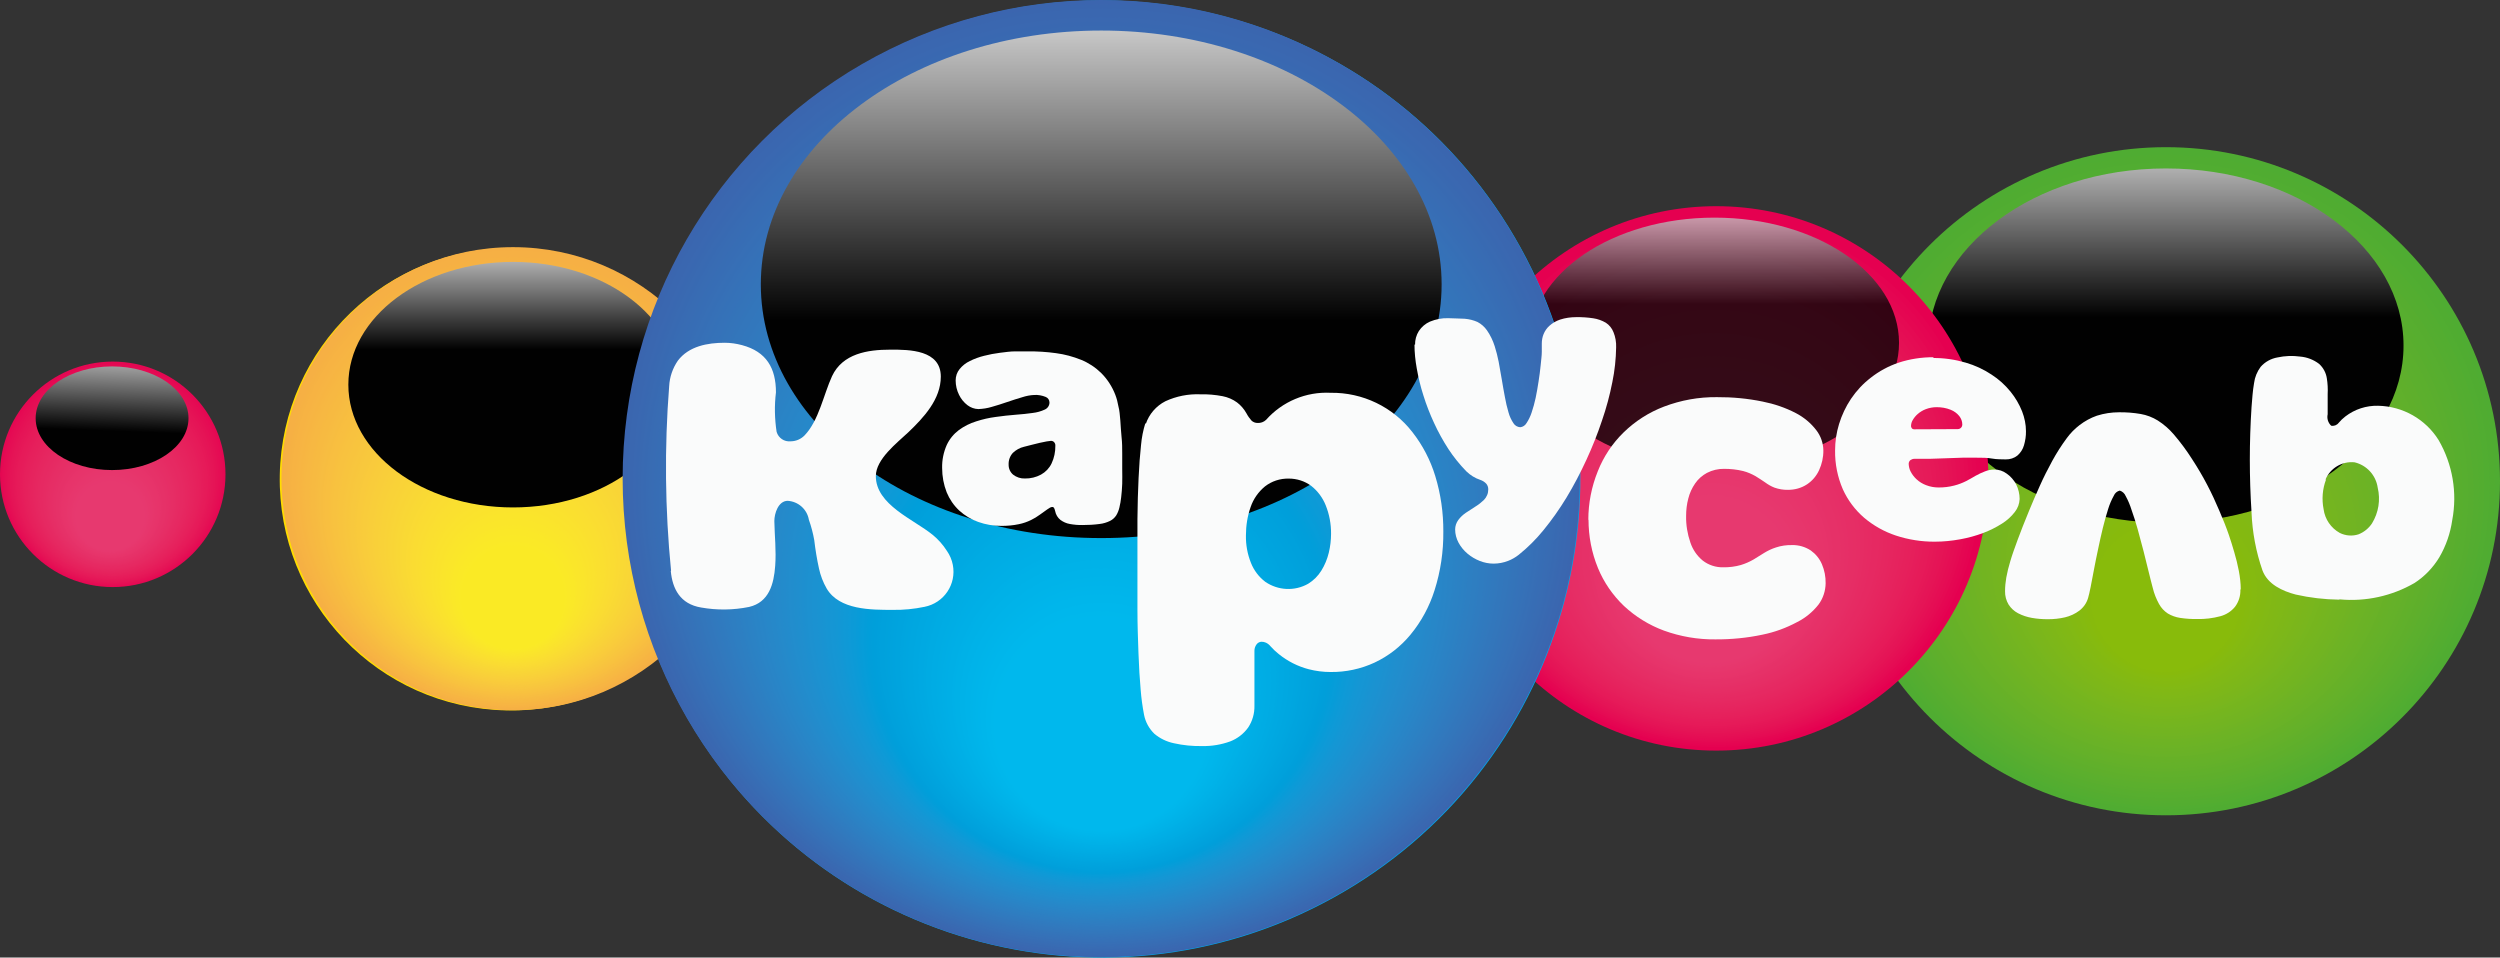 <?xml version="1.0" encoding="UTF-8"?>
<svg id="_Слой_1" data-name="Слой 1" xmlns="http://www.w3.org/2000/svg" xmlns:xlink="http://www.w3.org/1999/xlink" viewBox="0 0 264.32 101.24">
  <rect x="0" y="0" width="264.32" height="101.24" fill="#333333" stroke="none"/>
  <defs>
    <style>
      .cls-1 {
        fill: #63b02a;
      }

      .cls-1, .cls-2, .cls-3, .cls-4, .cls-5, .cls-6, .cls-7, .cls-8, .cls-9, .cls-10, .cls-11, .cls-12, .cls-13, .cls-14, .cls-15, .cls-16, .cls-17, .cls-18, .cls-19, .cls-20, .cls-21, .cls-22, .cls-23, .cls-24, .cls-25, .cls-26, .cls-27, .cls-28, .cls-29, .cls-30, .cls-31, .cls-32, .cls-33, .cls-34, .cls-35, .cls-36, .cls-37, .cls-38, .cls-39, .cls-40, .cls-41, .cls-42, .cls-43, .cls-44, .cls-45, .cls-46, .cls-47, .cls-48, .cls-49, .cls-50, .cls-51, .cls-52, .cls-53, .cls-54, .cls-55, .cls-56, .cls-57, .cls-58, .cls-59, .cls-60, .cls-61, .cls-62, .cls-63, .cls-64, .cls-65, .cls-66, .cls-67, .cls-68, .cls-69, .cls-70, .cls-71, .cls-72, .cls-73, .cls-74, .cls-75, .cls-76, .cls-77, .cls-78, .cls-79, .cls-80, .cls-81, .cls-82, .cls-83, .cls-84, .cls-85, .cls-86, .cls-87, .cls-88, .cls-89, .cls-90, .cls-91, .cls-92, .cls-93, .cls-94, .cls-95, .cls-96, .cls-97, .cls-98, .cls-99, .cls-100, .cls-101, .cls-102, .cls-103, .cls-104, .cls-105, .cls-106, .cls-107, .cls-108, .cls-109, .cls-110, .cls-111, .cls-112, .cls-113, .cls-114, .cls-115, .cls-116, .cls-117, .cls-118, .cls-119, .cls-120, .cls-121, .cls-122, .cls-123, .cls-124, .cls-125, .cls-126, .cls-127, .cls-128, .cls-129, .cls-130, .cls-131, .cls-132, .cls-133, .cls-134, .cls-135, .cls-136, .cls-137, .cls-138, .cls-139, .cls-140, .cls-141, .cls-142, .cls-143, .cls-144, .cls-145, .cls-146, .cls-147, .cls-148, .cls-149, .cls-150, .cls-151, .cls-152, .cls-153, .cls-154, .cls-155, .cls-156, .cls-157, .cls-158, .cls-159, .cls-160, .cls-161, .cls-162, .cls-163, .cls-164, .cls-165, .cls-166, .cls-167, .cls-168, .cls-169, .cls-170, .cls-171, .cls-172, .cls-173, .cls-174, .cls-175, .cls-176, .cls-177, .cls-178, .cls-179, .cls-180, .cls-181, .cls-182, .cls-183, .cls-184, .cls-185, .cls-186, .cls-187, .cls-188, .cls-189, .cls-190, .cls-191, .cls-192, .cls-193, .cls-194, .cls-195, .cls-196, .cls-197, .cls-198, .cls-199, .cls-200, .cls-201, .cls-202, .cls-203, .cls-204, .cls-205, .cls-206, .cls-207, .cls-208, .cls-209, .cls-210, .cls-211, .cls-212, .cls-213, .cls-214, .cls-215, .cls-216, .cls-217, .cls-218, .cls-219, .cls-220, .cls-221, .cls-222, .cls-223, .cls-224, .cls-225, .cls-226, .cls-227, .cls-228, .cls-229, .cls-230, .cls-231, .cls-232, .cls-233, .cls-234, .cls-235, .cls-236, .cls-237, .cls-238, .cls-239, .cls-240, .cls-241, .cls-242, .cls-243, .cls-244, .cls-245, .cls-246, .cls-247, .cls-248, .cls-249, .cls-250, .cls-251, .cls-252, .cls-253, .cls-254, .cls-255, .cls-256, .cls-257, .cls-258, .cls-259, .cls-260, .cls-261, .cls-262, .cls-263, .cls-264, .cls-265, .cls-266, .cls-267, .cls-268, .cls-269, .cls-270, .cls-271, .cls-272, .cls-273, .cls-274, .cls-275, .cls-276, .cls-277, .cls-278, .cls-279, .cls-280, .cls-281, .cls-282, .cls-283, .cls-284, .cls-285, .cls-286, .cls-287, .cls-288, .cls-289, .cls-290, .cls-291, .cls-292, .cls-293, .cls-294, .cls-295, .cls-296, .cls-297, .cls-298, .cls-299, .cls-300 {
        stroke-width: 0px;
      }

      .cls-2 {
        fill: #2885c7;
      }

      .cls-3 {
        fill: #3277bc;
      }

      .cls-4 {
        fill: #2a83c5;
      }

      .cls-5 {
        fill: #53ad30;
      }

      .cls-6 {
        fill: #82b914;
      }

      .cls-7 {
        fill: #1a93d1;
      }

      .cls-8 {
        fill: #f9d238;
      }

      .cls-9 {
        fill: #f7bd40;
      }

      .cls-10 {
        fill: url(#_Безымянный_градиент_2);
        opacity: .78;
      }

      .cls-10, .cls-61, .cls-301, .cls-130, .cls-134, .cls-194 {
        isolation: isolate;
      }

      .cls-10, .cls-61, .cls-130, .cls-134, .cls-194 {
        mix-blend-mode: screen;
      }

      .cls-11 {
        fill: #7fb817;
      }

      .cls-12 {
        fill: #58ae2e;
      }

      .cls-13 {
        fill: #00a1dc;
      }

      .cls-14 {
        fill: #e7386e;
      }

      .cls-15 {
        fill: #e62c64;
      }

      .cls-16 {
        fill: #f8c23f;
      }

      .cls-17 {
        fill: #e61b59;
      }

      .cls-18 {
        fill: #fae22d;
      }

      .cls-19 {
        fill: #f6b243;
      }

      .cls-20 {
        fill: #80b816;
      }

      .cls-21 {
        fill: #7eb718;
      }

      .cls-22 {
        fill: #099bd8;
      }

      .cls-23 {
        fill: #3572b8;
      }

      .cls-24 {
        fill: #e62f67;
      }

      .cls-25 {
        fill: #049dd9;
      }

      .cls-26 {
        fill: #00b5ea;
      }

      .cls-27 {
        fill: #1695d3;
      }

      .cls-28 {
        fill: #f9d736;
      }

      .cls-29 {
        fill: #f7b742;
      }

      .cls-30 {
        fill: #e50752;
      }

      .cls-31 {
        fill: #238bcc;
      }

      .cls-32 {
        fill: #e61c5a;
      }

      .cls-33 {
        fill: #009fda;
      }

      .cls-34 {
        fill: #7bb61b;
      }

      .cls-35 {
        fill: #6cb325;
      }

      .cls-36 {
        fill: #2b82c4;
      }

      .cls-37 {
        fill: #f7b542;
      }

      .cls-38 {
        fill: #e7386f;
      }

      .cls-39 {
        fill: #3a68b1;
      }

      .cls-40 {
        fill: #00a6e0;
      }

      .cls-41 {
        fill: #fae22e;
      }

      .cls-42 {
        fill: #386ab2;
      }

      .cls-43 {
        fill: #2984c6;
      }

      .cls-44 {
        fill: #e7346a;
      }

      .cls-45 {
        fill: #fada33;
      }

      .cls-46 {
        fill: #f9d337;
      }

      .cls-47 {
        fill: #00b2e8;
      }

      .cls-48 {
        fill: #fada34;
      }

      .cls-49 {
        fill: #1993d2;
      }

      .cls-50 {
        fill: #00b4e9;
      }

      .cls-51 {
        fill: #e7356b;
      }

      .cls-52 {
        fill: #f9cf3a;
      }

      .cls-53 {
        fill: #e6235e;
      }

      .cls-54 {
        fill: #e6225d;
      }

      .cls-55 {
        fill: #366fb6;
      }

      .cls-56 {
        fill: #e62a63;
      }

      .cls-57 {
        fill: #f7b642;
      }

      .cls-58 {
        fill: #e63269;
      }

      .cls-59 {
        fill: #66b128;
      }

      .cls-60 {
        fill: #fae52b;
      }

      .cls-61 {
        fill: url(#_Безымянный_градиент_5);
      }

      .cls-62 {
        fill: #376db4;
      }

      .cls-63 {
        fill: #1b92d1;
      }

      .cls-64 {
        fill: #307abf;
      }

      .cls-65 {
        fill: #6bb226;
      }

      .cls-66 {
        fill: #e7366c;
      }

      .cls-67 {
        fill: #f8c63e;
      }

      .cls-68 {
        fill: #6db324;
      }

      .cls-69 {
        fill: #00a2dd;
      }

      .cls-70 {
        fill: #fae927;
      }

      .cls-71 {
        fill: #e62861;
      }

      .cls-72 {
        fill: #208ecd;
      }

      .cls-73 {
        fill: #248acb;
      }

      .cls-74 {
        fill: #7cb71a;
      }

      .cls-75 {
        fill: #57ae2f;
      }

      .cls-76 {
        fill: #5eaf2c;
      }

      .cls-77 {
        fill: #00b4ea;
      }

      .cls-78 {
        fill: #f8c93c;
      }

      .cls-79 {
        fill: #00a6df;
      }

      .cls-80 {
        fill: #f6af44;
      }

      .cls-81 {
        fill: #00a7e0;
      }

      .cls-82 {
        fill: #00b5eb;
      }

      .cls-83 {
        fill: #f9ce3a;
      }

      .cls-84 {
        fill: #73b421;
      }

      .cls-85 {
        fill: #71b422;
      }

      .cls-86 {
        fill: #faea26;
      }

      .cls-87 {
        fill: #376eb5;
      }

      .cls-88 {
        fill: #e62e65;
      }

      .cls-89 {
        fill: #f7b543;
      }

      .cls-90 {
        fill: #00a5df;
      }

      .cls-91 {
        fill: #f7bc41;
      }

      .cls-92 {
        fill: #e51757;
      }

      .cls-93 {
        fill: #1397d5;
      }

      .cls-94 {
        fill: #019eda;
      }

      .cls-95 {
        fill: #2688c9;
      }

      .cls-96 {
        fill: #e61858;
      }

      .cls-97 {
        fill: #00a8e1;
      }

      .cls-98 {
        fill: #65b129;
      }

      .cls-99 {
        fill: #228ccc;
      }

      .cls-100 {
        fill: #64b129;
      }

      .cls-101 {
        fill: #86ba0e;
      }

      .cls-102 {
        fill: #60b02b;
      }

      .cls-103 {
        fill: #f8c73d;
      }

      .cls-104 {
        fill: #3670b7;
      }

      .cls-105 {
        fill: #84b911;
      }

      .cls-106 {
        fill: #e62d65;
      }

      .cls-107 {
        fill: #e7336a;
      }

      .cls-108 {
        fill: #386cb3;
      }

      .cls-109 {
        fill: #fadf30;
      }

      .cls-110 {
        fill: #56ad2f;
      }

      .cls-111 {
        fill: #e62b63;
      }

      .cls-112 {
        fill: #00b7ec;
      }

      .cls-113 {
        fill: #f7b443;
      }

      .cls-114 {
        fill: #fae42c;
      }

      .cls-115 {
        fill: #f9d636;
      }

      .cls-116 {
        fill: #029ed9;
      }

      .cls-117 {
        fill: #faea25;
      }

      .cls-118 {
        fill: #70b323;
      }

      .cls-119 {
        fill: #1198d5;
      }

      .cls-120 {
        fill: #f8c33f;
      }

      .cls-121 {
        fill: #87ba0c;
      }

      .cls-122 {
        fill: #fadb33;
      }

      .cls-123 {
        fill: #79b61d;
      }

      .cls-124 {
        fill: #009fdb;
      }

      .cls-125 {
        fill: #fafbfb;
      }

      .cls-126 {
        fill: #fae828;
      }

      .cls-127 {
        fill: #e6245e;
      }

      .cls-128 {
        fill: #f9d835;
      }

      .cls-129 {
        fill: #7ab61c;
      }

      .cls-130 {
        fill: url(#_Безымянный_градиент_4);
      }

      .cls-131 {
        fill: #0f99d6;
      }

      .cls-132 {
        fill: #1497d4;
      }

      .cls-133 {
        fill: #e50c54;
      }

      .cls-134 {
        fill: url(#_Безымянный_градиент_3);
      }

      .cls-135 {
        fill: #e62962;
      }

      .cls-136 {
        fill: #f7bd41;
      }

      .cls-137 {
        fill: #e62660;
      }

      .cls-138 {
        fill: #1f8fce;
      }

      .cls-139 {
        fill: #3a66af;
      }

      .cls-140 {
        fill: #5baf2d;
      }

      .cls-141 {
        fill: #5caf2d;
      }

      .cls-142 {
        fill: #f8c13f;
      }

      .cls-143 {
        fill: #f9cb3b;
      }

      .cls-144 {
        fill: #5faf2b;
      }

      .cls-145 {
        fill: #f9d536;
      }

      .cls-146 {
        fill: #e7376d;
      }

      .cls-147 {
        fill: #e6255f;
      }

      .cls-148 {
        fill: #0c9ad7;
      }

      .cls-149 {
        fill: #74b520;
      }

      .cls-150 {
        fill: #e62760;
      }

      .cls-151 {
        fill: #00a0db;
      }

      .cls-152 {
        fill: #00b1e7;
      }

      .cls-153 {
        fill: #e51557;
      }

      .cls-154 {
        fill: #f8c63d;
      }

      .cls-155 {
        fill: #76b51e;
      }

      .cls-156 {
        fill: #376fb6;
      }

      .cls-157 {
        fill: #00afe6;
      }

      .cls-158 {
        fill: #258aca;
      }

      .cls-159 {
        fill: #3179be;
      }

      .cls-160 {
        fill: #228dcd;
      }

      .cls-161 {
        fill: #fadc32;
      }

      .cls-162 {
        fill: #2a84c6;
      }

      .cls-163 {
        fill: #f9cd3b;
      }

      .cls-164 {
        fill: #e63067;
      }

      .cls-165 {
        fill: #f9d437;
      }

      .cls-166 {
        fill: #3b65af;
      }

      .cls-167 {
        fill: #f8c53e;
      }

      .cls-168 {
        fill: #3376bb;
      }

      .cls-169 {
        fill: #238bcb;
      }

      .cls-170 {
        fill: #fae02f;
      }

      .cls-171 {
        fill: #00a9e2;
      }

      .cls-172 {
        fill: #3671b7;
      }

      .cls-173 {
        fill: #f9d934;
      }

      .cls-174 {
        fill: #4fac32;
      }

      .cls-175 {
        fill: #00a4de;
      }

      .cls-176 {
        fill: #f9ca3c;
      }

      .cls-177 {
        fill: #2d7fc2;
      }

      .cls-178 {
        fill: #e50552;
      }

      .cls-179 {
        fill: #00b6eb;
      }

      .cls-180 {
        fill: #1d90cf;
      }

      .cls-181 {
        fill: #e7346b;
      }

      .cls-182 {
        fill: #2f7cc0;
      }

      .cls-183 {
        fill: #fae729;
      }

      .cls-184 {
        fill: #e50050;
      }

      .cls-185 {
        fill: #3571b8;
      }

      .cls-186 {
        fill: #67b127;
      }

      .cls-187 {
        fill: #e61f5b;
      }

      .cls-188 {
        fill: #e51255;
      }

      .cls-189 {
        fill: #e61d5b;
      }

      .cls-190 {
        fill: #2589ca;
      }

      .cls-191 {
        fill: #208ece;
      }

      .cls-192 {
        fill: #e61a59;
      }

      .cls-193 {
        fill: #f6b044;
      }

      .cls-194 {
        fill: url(#_Безымянный_градиент);
      }

      .cls-195 {
        fill: #2b82c5;
      }

      .cls-196 {
        fill: #f9d735;
      }

      .cls-197 {
        fill: #00b8ed;
      }

      .cls-198 {
        fill: #00aae2;
      }

      .cls-199 {
        fill: #00a3dd;
      }

      .cls-200 {
        fill: #218dcd;
      }

      .cls-201 {
        fill: #54ad30;
      }

      .cls-202 {
        fill: #00ace4;
      }

      .cls-203 {
        fill: #2886c8;
      }

      .cls-204 {
        fill: #1894d2;
      }

      .cls-205 {
        fill: #f6b143;
      }

      .cls-206 {
        fill: #1d91d0;
      }

      .cls-207 {
        fill: #e50a53;
      }

      .cls-208 {
        fill: #2985c7;
      }

      .cls-209 {
        fill: #2c81c3;
      }

      .cls-210 {
        fill: #e51456;
      }

      .cls-211 {
        fill: #1e8fcf;
      }

      .cls-212 {
        fill: #00a3de;
      }

      .cls-213 {
        fill: #85ba10;
      }

      .cls-214 {
        fill: #2c80c3;
      }

      .cls-215 {
        fill: #e50351;
      }

      .cls-216 {
        fill: #f8c03f;
      }

      .cls-217 {
        fill: #f9d537;
      }

      .cls-218 {
        fill: #50ac31;
      }

      .cls-219 {
        fill: #3473b9;
      }

      .cls-220 {
        fill: #3572b9;
      }

      .cls-221 {
        fill: #3968b1;
      }

      .cls-222 {
        fill: #307bbf;
      }

      .cls-223 {
        fill: #5aae2e;
      }

      .cls-224 {
        fill: #00a6eb;
      }

      .cls-224, .cls-238 {
        fill-rule: evenodd;
      }

      .cls-225 {
        fill: #386bb3;
      }

      .cls-226 {
        fill: #2e7dc1;
      }

      .cls-227 {
        fill: #e62e66;
      }

      .cls-228 {
        fill: #fade31;
      }

      .cls-229 {
        fill: #f8bf40;
      }

      .cls-230 {
        fill: #00b3e9;
      }

      .cls-231 {
        fill: #fae32c;
      }

      .cls-232 {
        fill: #00aee5;
      }

      .cls-233 {
        fill: #3375ba;
      }

      .cls-234 {
        fill: #3278bd;
      }

      .cls-235 {
        fill: #3474ba;
      }

      .cls-236 {
        fill: #f9d338;
      }

      .cls-237 {
        fill: #00ade5;
      }

      .cls-238 {
        fill: #ffdc00;
      }

      .cls-239 {
        fill: #2787c8;
      }

      .cls-240 {
        fill: #00b8ec;
      }

      .cls-241 {
        fill: #2b81c4;
      }

      .cls-242 {
        fill: #77b61e;
      }

      .cls-243 {
        fill: #e51055;
      }

      .cls-244 {
        fill: #81b815;
      }

      .cls-245 {
        fill: #fff;
      }

      .cls-246 {
        fill: #f7b343;
      }

      .cls-247 {
        fill: #3179bd;
      }

      .cls-248 {
        fill: #61b02a;
      }

      .cls-249 {
        fill: #2e7ec1;
      }

      .cls-250 {
        fill: #386cb4;
      }

      .cls-251 {
        fill: #f8c83d;
      }

      .cls-252 {
        fill: #307abe;
      }

      .cls-253 {
        fill: #1696d4;
      }

      .cls-254 {
        fill: #f8c43e;
      }

      .cls-255 {
        fill: #88bb0b;
      }

      .cls-256 {
        fill: #f9d039;
      }

      .cls-257 {
        fill: #fae62a;
      }

      .cls-258 {
        fill: #e6205c;
      }

      .cls-259 {
        fill: #e6215c;
      }

      .cls-260 {
        fill: #376db5;
      }

      .cls-261 {
        fill: #00b0e7;
      }

      .cls-262 {
        fill: #e50e54;
      }

      .cls-263 {
        fill: #f7b842;
      }

      .cls-264 {
        fill: #75b51f;
      }

      .cls-265 {
        fill: #00ade4;
      }

      .cls-266 {
        fill: #1099d6;
      }

      .cls-267 {
        fill: #f9cc3b;
      }

      .cls-268 {
        fill: #079cd8;
      }

      .cls-269 {
        fill: #83b912;
      }

      .cls-270 {
        fill: #e7396f;
      }

      .cls-271 {
        fill: #0b9bd7;
      }

      .cls-272 {
        fill: #7db719;
      }

      .cls-273 {
        fill: #396ab2;
      }

      .cls-274 {
        fill: #e7366d;
      }

      .cls-275 {
        fill: #00abe3;
      }

      .cls-276 {
        fill: #3474b9;
      }

      .cls-277 {
        fill: #f7ba41;
      }

      .cls-278 {
        fill: #1596d4;
      }

      .cls-279 {
        fill: #72b421;
      }

      .cls-280 {
        fill: #69b227;
      }

      .cls-281 {
        fill: #e63168;
      }

      .cls-282 {
        fill: #f9d139;
      }

      .cls-283 {
        fill: #0e9ad7;
      }

      .cls-284 {
        fill: #00a2dc;
      }

      .cls-285 {
        fill: #f8be40;
      }

      .cls-286 {
        fill: #3969b1;
      }

      .cls-287 {
        fill: #1c91d0;
      }

      .cls-288 {
        fill: #fadd32;
      }

      .cls-289 {
        fill: #00aee6;
      }

      .cls-290 {
        fill: #069dd9;
      }

      .cls-291 {
        fill: #fae12e;
      }

      .cls-292 {
        fill: #fadd31;
      }

      .cls-293 {
        fill: #51ad31;
      }

      .cls-294 {
        fill: #6eb324;
      }

      .cls-295 {
        fill: #f7b941;
      }

      .cls-296 {
        fill: #fae32d;
      }

      .cls-297 {
        fill: #1795d3;
      }

      .cls-298 {
        fill: #3a67b0;
      }

      .cls-299 {
        fill: #6ab226;
      }

      .cls-300 {
        fill: #f7bb41;
      }
    </style>
    <linearGradient id="_Безымянный_градиент" data-name="Безымянный градиент" x1="229" y1="95.53" x2="229" y2="69.49" gradientTransform="translate(0 103.02) scale(1 -1)" gradientUnits="userSpaceOnUse">
      <stop offset=".12" stop-color="#fff"/>
      <stop offset="1" stop-color="#010101"/>
    </linearGradient>
    <linearGradient id="_Безымянный_градиент_2" data-name="Безымянный градиент 2" x1="181.27" y1="82.92" x2="181.27" y2="70.85" gradientTransform="translate(0 103.02) scale(1 -1)" gradientUnits="userSpaceOnUse">
      <stop offset="0" stop-color="#fff"/>
      <stop offset="1" stop-color="#010101"/>
    </linearGradient>
    <linearGradient id="_Безымянный_градиент_3" data-name="Безымянный градиент 3" x1="54.24" y1="81.52" x2="54.24" y2="66.06" gradientTransform="translate(0 103.02) scale(1 -1)" gradientUnits="userSpaceOnUse">
      <stop offset=".12" stop-color="#fff"/>
      <stop offset="1" stop-color="#010101"/>
    </linearGradient>
    <linearGradient id="_Безымянный_градиент_4" data-name="Безымянный градиент 4" x1="116.43" y1="113.84" x2="116.43" y2="69.1" gradientTransform="translate(0 103.02) scale(1 -1)" gradientUnits="userSpaceOnUse">
      <stop offset=".12" stop-color="#fff"/>
      <stop offset="1" stop-color="#010101"/>
    </linearGradient>
    <linearGradient id="_Безымянный_градиент_5" data-name="Безымянный градиент 5" x1="12.2" y1="68.49" x2="11.8" y2="57.45" gradientTransform="translate(0 103.02) scale(1 -1)" gradientUnits="userSpaceOnUse">
      <stop offset="0" stop-color="#fff"/>
      <stop offset="1" stop-color="#010101"/>
    </linearGradient>
  </defs>
  <g class="cls-301">
    <path class="cls-245" d="M202.58,53.55h0c-4.88.03-8.86-3.89-8.89-8.77,0-.04,0-.07,0-.11,0-1.59.4-3.15,1.15-4.55.6-1.13,1.39-2.15,2.35-3,.98-.88,2.11-1.59,3.33-2.08h.1c1.33-.52,2.74-.79,4.17-.8h.17c1.64,0,3.27.35,4.78,1,1.67.71,3.13,1.83,4.25,3.25l.08.1c1.3,1.73,2.01,3.84,2,6,0,4.97-4.03,9-9,9l-4.49-.04ZM202.95,50.77c.58.26,1.2.41,1.84.43v-5.46l-.07-.17-4.23,3.29c.64.83,1.49,1.49,2.45,1.91h0ZM204.95,45.9l.06,5.3c.65-.02,1.28-.15,1.88-.39l-1.94-4.91ZM204.95,45.79l2,5c.6-.24,1.15-.58,1.63-1,.53-.49.97-1.08,1.3-1.72.06-.11.12-.23.18-.37l-2.69-2.83,2.72,2.57c.35-.88.53-1.83.53-2.78,0-2.02-.76-3.96-2.13-5.45l-.38-.39-1.74,4.11,1.78-4.18c-.95-.9-2.11-1.57-3.37-1.93-.78.24-1.52.6-2.2,1.06v5.15l.32.36-.32-.35h0l-2.37-2.57c-.71,1.21-1.09,2.59-1.1,4,0,.95.19,1.9.56,2.78l2.58-2.32-2.6,2.44c.21.49.48.95.8,1.37l4.29-3.23-1-2.61,1.06,2.59h.06v-2.75,2.71l2.35-1.77-2.35,1.83v.32l.09-.04ZM204.85,45.55v.1-.14.04ZM200.25,40.43l2.34,2.62v-5.09c-.97.63-1.79,1.47-2.4,2.46h.06ZM207.06,36.52h0Z"/>
    <circle class="cls-174" cx="229" cy="50.88" r="35.32"/>
    <circle class="cls-218" cx="229" cy="51.13" r="34.76"/>
    <circle class="cls-293" cx="229" cy="51.38" r="34.21"/>
    <circle class="cls-5" cx="229" cy="51.63" r="33.65"/>
    <circle class="cls-201" cx="229" cy="51.88" r="33.09" transform="translate(125.89 262.83) rotate(-76.72)"/>
    <circle class="cls-110" cx="229" cy="52.13" r="32.53" transform="translate(130.47 265.32) rotate(-78.02)"/>
    <circle class="cls-75" cx="229" cy="52.38" r="31.97" transform="translate(127.92 264.44) rotate(-77.4)"/>
    <circle class="cls-12" cx="229" cy="52.63" r="31.41" transform="translate(125.16 263.41) rotate(-76.72)"/>
    <circle class="cls-223" cx="229" cy="52.88" r="30.85" transform="translate(122.16 262.22) rotate(-75.96)"/>
    <circle class="cls-140" cx="229" cy="53.13" r="30.3"/>
    <circle class="cls-141" cx="229" cy="53.38" r="29.74"/>
    <circle class="cls-76" cx="229" cy="53.63" r="29.18"/>
    <circle class="cls-144" cx="229" cy="53.88" r="28.62" transform="translate(123.95 264.37) rotate(-76.72)"/>
    <circle class="cls-102" cx="229" cy="54.13" r="28.06" transform="translate(123.7 264.57) rotate(-76.72)"/>
    <circle class="cls-248" cx="229" cy="54.38" r="27.5" transform="translate(145.33 274.37) rotate(-82.53)"/>
    <circle class="cls-1" cx="229" cy="54.63" r="26.94" transform="translate(123.22 264.95) rotate(-76.72)"/>
    <circle class="cls-100" cx="229" cy="54.88" r="26.38" transform="translate(122.97 265.15) rotate(-76.72)"/>
    <circle class="cls-98" cx="229" cy="55.12" r="25.83"/>
    <circle class="cls-59" cx="229" cy="55.37" r="25.27"/>
    <circle class="cls-186" cx="229" cy="55.62" r="24.71"/>
    <circle class="cls-280" cx="229" cy="55.87" r="24.15"/>
    <circle class="cls-299" cx="229" cy="56.12" r="23.59" transform="translate(134 271.91) rotate(-80.01)"/>
    <circle class="cls-65" cx="229" cy="56.37" r="23.03" transform="translate(136.68 273.38) rotate(-80.78)"/>
    <circle class="cls-35" cx="229" cy="56.62" r="22.47" transform="translate(136.43 273.59) rotate(-80.78)"/>
    <circle class="cls-68" cx="229" cy="56.87" r="21.92"/>
    <circle class="cls-294" cx="229" cy="57.12" r="21.36"/>
    <circle class="cls-118" cx="229" cy="57.37" r="20.8"/>
    <circle class="cls-85" cx="229" cy="57.62" r="20.24"/>
    <circle class="cls-279" cx="229" cy="57.87" r="19.68"/>
    <circle class="cls-84" cx="229" cy="58.12" r="19.12"/>
    <circle class="cls-149" cx="229" cy="58.37" r="18.56" transform="translate(134.7 275.06) rotate(-80.78)"/>
    <circle class="cls-264" cx="229" cy="58.62" r="18"/>
    <circle class="cls-155" cx="229" cy="58.87" r="17.45"/>
    <circle class="cls-242" cx="229" cy="59.12" r="16.89"/>
    <circle class="cls-123" cx="229" cy="59.37" r="16.33"/>
    <circle class="cls-129" cx="229" cy="59.62" r="15.77"/>
    <circle class="cls-34" cx="229" cy="59.87" r="15.21"/>
    <circle class="cls-74" cx="229" cy="60.12" r="14.65"/>
    <circle class="cls-272" cx="229" cy="60.37" r="14.09"/>
    <circle class="cls-21" cx="229" cy="60.62" r="13.54"/>
    <circle class="cls-11" cx="229" cy="60.87" r="12.98"/>
    <circle class="cls-20" cx="229" cy="61.12" r="12.42"/>
    <circle class="cls-244" cx="229" cy="61.37" r="11.86"/>
    <circle class="cls-6" cx="229" cy="61.62" r="11.3"/>
    <circle class="cls-269" cx="229" cy="61.87" r="10.74"/>
    <circle class="cls-105" cx="229" cy="62.12" r="10.18"/>
    <circle class="cls-213" cx="229" cy="62.37" r="9.62"/>
    <circle class="cls-101" cx="229" cy="62.62" r="9.07"/>
    <circle class="cls-121" cx="229" cy="62.87" r="8.51"/>
    <circle class="cls-255" cx="229" cy="63.12" r="7.95"/>
    <ellipse class="cls-194" cx="229" cy="36.54" rx="25.12" ry="18.73"/>
    <circle class="cls-184" cx="181.45" cy="50.58" r="28.78"/>
    <circle class="cls-184" cx="181.44" cy="50.79" r="28.38"/>
    <circle class="cls-215" cx="181.42" cy="51" r="27.98"/>
    <circle class="cls-178" cx="181.41" cy="51.21" r="27.59"/>
    <circle class="cls-30" cx="181.4" cy="51.43" r="27.19"/>
    <circle class="cls-207" cx="181.38" cy="51.64" r="26.79"/>
    <circle class="cls-133" cx="181.37" cy="51.85" r="26.4"/>
    <circle class="cls-262" cx="181.36" cy="52.07" r="26"/>
    <circle class="cls-243" cx="181.34" cy="52.28" r="25.6"/>
    <circle class="cls-188" cx="181.33" cy="52.49" r="25.2"/>
    <circle class="cls-210" cx="181.32" cy="52.7" r="24.81"/>
    <circle class="cls-153" cx="181.3" cy="52.92" r="24.41"/>
    <circle class="cls-92" cx="181.29" cy="53.13" r="24.01"/>
    <circle class="cls-96" cx="181.28" cy="53.34" r="23.62"/>
    <circle class="cls-192" cx="181.26" cy="53.56" r="23.22"/>
    <circle class="cls-17" cx="181.25" cy="53.77" r="22.82"/>
    <circle class="cls-32" cx="181.24" cy="53.98" r="22.42"/>
    <circle class="cls-189" cx="181.22" cy="54.19" r="22.03"/>
    <circle class="cls-187" cx="181.21" cy="54.41" r="21.63"/>
    <circle class="cls-258" cx="181.2" cy="54.62" r="21.23"/>
    <circle class="cls-259" cx="181.18" cy="54.83" r="20.84"/>
    <circle class="cls-54" cx="181.17" cy="55.05" r="20.44"/>
    <circle class="cls-53" cx="181.16" cy="55.26" r="20.04"/>
    <circle class="cls-127" cx="181.14" cy="55.47" r="19.64"/>
    <circle class="cls-147" cx="181.13" cy="55.68" r="19.25"/>
    <circle class="cls-137" cx="181.11" cy="55.9" r="18.85"/>
    <circle class="cls-150" cx="181.1" cy="56.11" r="18.45"/>
    <circle class="cls-71" cx="181.09" cy="56.32" r="18.06"/>
    <circle class="cls-135" cx="181.07" cy="56.54" r="17.66"/>
    <circle class="cls-135" cx="181.06" cy="56.75" r="17.26"/>
    <circle class="cls-56" cx="181.05" cy="56.96" r="16.86"/>
    <circle class="cls-111" cx="181.03" cy="57.17" r="16.47"/>
    <circle class="cls-15" cx="181.02" cy="57.39" r="16.07"/>
    <circle class="cls-106" cx="181.01" cy="57.6" r="15.67"/>
    <circle class="cls-88" cx="180.99" cy="57.81" r="15.28"/>
    <circle class="cls-227" cx="180.98" cy="58.03" r="14.88"/>
    <circle class="cls-24" cx="180.97" cy="58.24" r="14.48"/>
    <circle class="cls-164" cx="180.95" cy="58.45" r="14.08"/>
    <circle class="cls-281" cx="180.94" cy="58.67" r="13.69"/>
    <circle class="cls-281" cx="180.93" cy="58.88" r="13.29"/>
    <circle class="cls-58" cx="180.91" cy="59.09" r="12.89"/>
    <circle class="cls-107" cx="180.9" cy="59.3" r="12.5"/>
    <circle class="cls-44" cx="180.89" cy="59.52" r="12.1"/>
    <circle class="cls-181" cx="180.87" cy="59.73" r="11.7"/>
    <circle class="cls-51" cx="180.86" cy="59.94" r="11.3"/>
    <circle class="cls-66" cx="180.85" cy="60.16" r="10.91"/>
    <circle class="cls-274" cx="180.83" cy="60.37" r="10.51"/>
    <circle class="cls-146" cx="180.82" cy="60.58" r="10.11"/>
    <circle class="cls-14" cx="180.81" cy="60.79" r="9.72"/>
    <circle class="cls-38" cx="180.79" cy="61.01" r="9.32"/>
    <circle class="cls-270" cx="180.78" cy="61.22" r="8.92"/>
    <ellipse class="cls-10" cx="181.27" cy="36.25" rx="19.51" ry="13.24"/>
    <path class="cls-238" d="M53.55,75.11c-13.5-.26-24.23-11.4-23.97-24.9s11.4-24.23,24.9-23.97c13.48.26,24.21,11.39,23.97,24.87-.24,13.5-11.38,24.24-24.87,24,0,0-.02,0-.03,0"/>
    <path class="cls-224" d="M72.2,75.08c-13.5-24.46-4.61-55.24,19.86-68.73,24.46-13.5,55.24-4.61,68.73,19.86,13.49,24.46,4.61,55.22-19.84,68.72-24.46,13.51-55.24,4.63-68.74-19.83v-.02"/>
    <circle class="cls-80" cx="54.24" cy="50.61" r="24.48"/>
    <circle class="cls-193" cx="54.24" cy="50.75" r="24.27"/>
    <circle class="cls-193" cx="54.24" cy="50.88" r="24.06"/>
    <circle class="cls-205" cx="54.24" cy="51.02" r="23.85"/>
    <circle class="cls-19" cx="54.24" cy="51.16" r="23.64"/>
    <circle class="cls-246" cx="54.24" cy="51.3" r="23.44"/>
    <circle class="cls-246" cx="54.24" cy="51.43" r="23.23"/>
    <circle class="cls-113" cx="54.24" cy="51.57" r="23.02"/>
    <circle class="cls-89" cx="54.24" cy="51.71" r="22.81"/>
    <circle class="cls-37" cx="54.24" cy="51.85" r="22.6"/>
    <circle class="cls-57" cx="54.24" cy="51.98" r="22.39"/>
    <circle class="cls-29" cx="54.24" cy="52.12" r="22.19"/>
    <circle class="cls-263" cx="54.24" cy="52.26" r="21.98"/>
    <circle class="cls-263" cx="54.24" cy="52.4" r="21.77"/>
    <circle class="cls-295" cx="54.24" cy="52.54" r="21.56"/>
    <circle class="cls-277" cx="54.24" cy="52.67" r="21.35"/>
    <circle class="cls-277" cx="54.24" cy="52.81" r="21.14"/>
    <circle class="cls-300" cx="54.24" cy="52.95" r="20.93"/>
    <circle class="cls-91" cx="54.24" cy="53.09" r="20.73"/>
    <circle class="cls-136" cx="54.24" cy="53.22" r="20.52"/>
    <circle class="cls-9" cx="54.24" cy="53.36" r="20.31"/>
    <circle class="cls-285" cx="54.24" cy="53.5" r="20.1"/>
    <circle class="cls-229" cx="54.24" cy="53.64" r="19.89"/>
    <circle class="cls-229" cx="54.24" cy="53.77" r="19.68"/>
    <circle class="cls-216" cx="54.24" cy="53.91" r="19.48"/>
    <circle class="cls-142" cx="54.24" cy="54.05" r="19.27"/>
    <circle class="cls-16" cx="54.24" cy="54.19" r="19.06"/>
    <circle class="cls-16" cx="54.24" cy="54.32" r="18.85"/>
    <circle class="cls-120" cx="54.24" cy="54.46" r="18.64"/>
    <circle class="cls-254" cx="54.24" cy="54.6" r="18.43"/>
    <circle class="cls-254" cx="54.24" cy="54.74" r="18.22"/>
    <circle class="cls-167" cx="54.24" cy="54.88" r="18.02"/>
    <circle class="cls-67" cx="54.24" cy="55.01" r="17.81"/>
    <circle class="cls-154" cx="54.24" cy="55.15" r="17.6"/>
    <circle class="cls-103" cx="54.24" cy="55.29" r="17.39"/>
    <circle class="cls-251" cx="54.24" cy="55.43" r="17.18"/>
    <circle class="cls-251" cx="54.24" cy="55.56" r="16.97"/>
    <circle class="cls-78" cx="54.24" cy="55.7" r="16.77"/>
    <circle class="cls-176" cx="54.24" cy="55.84" r="16.56"/>
    <circle class="cls-176" cx="54.24" cy="55.98" r="16.35"/>
    <circle class="cls-143" cx="54.24" cy="56.11" r="16.14"/>
    <circle class="cls-267" cx="54.24" cy="56.25" r="15.93"/>
    <circle class="cls-267" cx="54.24" cy="56.39" r="15.72"/>
    <circle class="cls-163" cx="54.24" cy="56.53" r="15.51"/>
    <circle class="cls-83" cx="54.24" cy="56.66" r="15.31"/>
    <circle class="cls-83" cx="54.24" cy="56.8" r="15.1"/>
    <circle class="cls-52" cx="54.24" cy="56.94" r="14.89"/>
    <circle class="cls-256" cx="54.24" cy="57.08" r="14.68"/>
    <circle class="cls-256" cx="54.24" cy="57.22" r="14.47"/>
    <circle class="cls-282" cx="54.24" cy="57.35" r="14.26"/>
    <circle class="cls-8" cx="54.24" cy="57.49" r="14.06"/>
    <circle class="cls-8" cx="54.24" cy="57.63" r="13.85"/>
    <circle class="cls-236" cx="54.24" cy="57.77" r="13.64"/>
    <circle class="cls-46" cx="54.24" cy="57.9" r="13.43"/>
    <circle class="cls-165" cx="54.24" cy="58.04" r="13.22"/>
    <circle class="cls-217" cx="54.24" cy="58.18" r="13.01"/>
    <circle class="cls-145" cx="54.24" cy="58.32" r="12.8"/>
    <circle class="cls-115" cx="54.24" cy="58.45" r="12.6"/>
    <circle class="cls-28" cx="54.24" cy="58.59" r="12.39"/>
    <circle class="cls-196" cx="54.24" cy="58.73" r="12.18"/>
    <circle class="cls-128" cx="54.24" cy="58.87" r="11.97"/>
    <circle class="cls-173" cx="54.24" cy="59" r="11.76"/>
    <circle class="cls-173" cx="54.24" cy="59.14" r="11.55"/>
    <circle class="cls-48" cx="54.24" cy="59.28" r="11.34"/>
    <circle class="cls-45" cx="54.24" cy="59.42" r="11.14"/>
    <circle class="cls-122" cx="54.24" cy="59.56" r="10.93"/>
    <circle class="cls-161" cx="54.24" cy="59.69" r="10.72"/>
    <circle class="cls-161" cx="54.24" cy="59.83" r="10.51"/>
    <circle class="cls-288" cx="54.24" cy="59.97" r="10.3"/>
    <circle class="cls-292" cx="54.24" cy="60.11" r="10.09"/>
    <circle class="cls-228" cx="54.24" cy="60.24" r="9.89"/>
    <circle class="cls-109" cx="54.24" cy="60.38" r="9.68"/>
    <circle class="cls-109" cx="54.24" cy="60.52" r="9.47"/>
    <circle class="cls-170" cx="54.24" cy="60.66" r="9.26"/>
    <circle class="cls-170" cx="54.24" cy="60.79" r="9.05"/>
    <circle class="cls-291" cx="54.24" cy="60.93" r="8.84"/>
    <circle class="cls-41" cx="54.24" cy="61.07" r="8.63"/>
    <circle class="cls-18" cx="54.24" cy="61.21" r="8.43"/>
    <circle class="cls-296" cx="54.24" cy="61.34" r="8.22"/>
    <circle class="cls-231" cx="54.24" cy="61.48" r="8.01"/>
    <circle class="cls-114" cx="54.24" cy="61.62" r="7.8"/>
    <circle class="cls-60" cx="54.24" cy="61.76" r="7.59"/>
    <circle class="cls-60" cx="54.24" cy="61.9" r="7.38"/>
    <circle class="cls-257" cx="54.24" cy="62.03" r="7.18"/>
    <circle class="cls-257" cx="54.24" cy="62.17" r="6.97"/>
    <circle class="cls-183" cx="54.24" cy="62.31" r="6.76"/>
    <circle class="cls-126" cx="54.24" cy="62.45" r="6.55"/>
    <circle class="cls-126" cx="54.24" cy="62.58" r="6.34"/>
    <circle class="cls-70" cx="54.24" cy="62.72" r="6.13"/>
    <circle class="cls-70" cx="54.24" cy="62.86" r="5.92"/>
    <circle class="cls-86" cx="54.24" cy="63" r="5.72"/>
    <circle class="cls-117" cx="54.24" cy="63.13" r="5.51"/>
    <ellipse class="cls-134" cx="54.24" cy="40.67" rx="17.41" ry="12.98"/>
    <circle class="cls-166" cx="116.43" cy="50.6" r="50.6"/>
    <circle class="cls-139" cx="116.43" cy="50.78" r="50.33"/>
    <circle class="cls-298" cx="116.43" cy="50.96" r="50.05"/>
    <circle class="cls-298" cx="116.43" cy="51.14" r="49.78"/>
    <circle class="cls-39" cx="116.43" cy="51.32" r="49.5"/>
    <circle class="cls-221" cx="116.43" cy="51.51" r="49.23"/>
    <circle class="cls-286" cx="116.43" cy="51.69" r="48.96"/>
    <circle class="cls-273" cx="116.43" cy="51.87" r="48.68"/>
    <circle class="cls-42" cx="116.43" cy="52.05" r="48.41"/>
    <circle class="cls-225" cx="116.43" cy="52.23" r="48.13"/>
    <circle class="cls-108" cx="116.43" cy="52.41" r="47.86"/>
    <circle class="cls-250" cx="116.43" cy="52.59" r="47.58"/>
    <circle class="cls-62" cx="116.43" cy="52.77" r="47.31"/>
    <circle class="cls-260" cx="116.43" cy="52.95" r="47.04"/>
    <circle class="cls-87" cx="116.43" cy="53.14" r="46.76"/>
    <circle class="cls-156" cx="116.43" cy="53.32" r="46.49"/>
    <circle class="cls-55" cx="116.43" cy="53.5" r="46.21"/>
    <circle class="cls-104" cx="116.43" cy="53.68" r="45.94"/>
    <circle class="cls-172" cx="116.43" cy="53.86" r="45.66"/>
    <circle class="cls-185" cx="116.43" cy="54.04" r="45.39"/>
    <circle class="cls-23" cx="116.43" cy="54.22" r="45.12"/>
    <circle class="cls-220" cx="116.43" cy="54.4" r="44.84"/>
    <circle class="cls-219" cx="116.43" cy="54.58" r="44.57"/>
    <circle class="cls-276" cx="116.43" cy="54.76" r="44.29"/>
    <circle class="cls-235" cx="116.43" cy="54.95" r="44.02"/>
    <circle class="cls-233" cx="116.43" cy="55.13" r="43.74"/>
    <circle class="cls-168" cx="116.43" cy="55.31" r="43.47"/>
    <circle class="cls-168" cx="116.43" cy="55.49" r="43.2"/>
    <circle class="cls-3" cx="116.43" cy="55.67" r="42.92"/>
    <circle class="cls-3" cx="116.43" cy="55.85" r="42.65"/>
    <circle class="cls-234" cx="116.43" cy="56.03" r="42.37"/>
    <circle class="cls-247" cx="116.43" cy="56.21" r="42.1"/>
    <circle class="cls-159" cx="116.43" cy="56.39" r="41.83"/>
    <circle class="cls-252" cx="116.43" cy="56.58" r="41.55"/>
    <circle class="cls-64" cx="116.43" cy="56.76" r="41.28"/>
    <circle class="cls-222" cx="116.43" cy="56.94" r="41"/>
    <circle class="cls-182" cx="116.43" cy="57.12" r="40.73"/>
    <circle class="cls-182" cx="116.43" cy="57.3" r="40.45"/>
    <circle class="cls-226" cx="116.43" cy="57.48" r="40.18"/>
    <circle class="cls-249" cx="116.43" cy="57.66" r="39.91"/>
    <circle class="cls-249" cx="116.43" cy="57.84" r="39.63"/>
    <circle class="cls-177" cx="116.43" cy="58.02" r="39.36"/>
    <circle class="cls-177" cx="116.43" cy="58.2" r="39.08"/>
    <circle class="cls-214" cx="116.43" cy="58.39" r="38.81"/>
    <circle class="cls-209" cx="116.43" cy="58.57" r="38.53"/>
    <circle class="cls-241" cx="116.43" cy="58.75" r="38.26"/>
    <circle class="cls-36" cx="116.43" cy="58.93" r="37.99"/>
    <circle class="cls-195" cx="116.43" cy="59.11" r="37.71"/>
    <circle class="cls-4" cx="116.43" cy="59.29" r="37.44"/>
    <circle class="cls-162" cx="116.43" cy="59.47" r="37.16"/>
    <circle class="cls-43" cx="116.43" cy="59.65" r="36.89"/>
    <circle class="cls-208" cx="116.43" cy="59.83" r="36.62"/>
    <circle class="cls-2" cx="116.43" cy="60.02" r="36.34"/>
    <circle class="cls-203" cx="116.43" cy="60.2" r="36.07"/>
    <circle class="cls-239" cx="116.43" cy="60.38" r="35.79"/>
    <circle class="cls-239" cx="116.43" cy="60.56" r="35.52"/>
    <circle class="cls-95" cx="116.43" cy="60.74" r="35.24"/>
    <circle class="cls-95" cx="116.43" cy="60.92" r="34.97"/>
    <circle class="cls-190" cx="116.43" cy="61.1" r="34.7"/>
    <circle class="cls-158" cx="116.43" cy="61.28" r="34.42"/>
    <circle class="cls-73" cx="116.43" cy="61.46" r="34.15"/>
    <circle class="cls-169" cx="116.43" cy="61.64" r="33.87"/>
    <circle class="cls-31" cx="116.43" cy="61.83" r="33.6"/>
    <circle class="cls-99" cx="116.43" cy="62.01" r="33.32"/>
    <circle class="cls-160" cx="116.43" cy="62.19" r="33.05"/>
    <circle class="cls-200" cx="116.43" cy="62.37" r="32.78"/>
    <circle class="cls-72" cx="116.43" cy="62.55" r="32.5"/>
    <circle class="cls-191" cx="116.43" cy="62.73" r="32.23"/>
    <circle class="cls-138" cx="116.43" cy="62.91" r="31.95"/>
    <circle class="cls-211" cx="116.43" cy="63.09" r="31.68"/>
    <circle class="cls-180" cx="116.43" cy="63.27" r="31.4"/>
    <circle class="cls-206" cx="116.43" cy="63.46" r="31.13"/>
    <circle class="cls-287" cx="116.43" cy="63.64" r="30.86"/>
    <circle class="cls-63" cx="116.43" cy="63.82" r="30.58"/>
    <circle class="cls-63" cx="116.43" cy="64" r="30.31"/>
    <circle class="cls-7" cx="116.43" cy="64.18" r="30.03"/>
    <circle class="cls-49" cx="116.43" cy="64.36" r="29.76"/>
    <circle class="cls-204" cx="116.43" cy="64.54" r="29.49"/>
    <circle class="cls-297" cx="116.43" cy="64.72" r="29.21"/>
    <circle class="cls-27" cx="116.43" cy="64.9" r="28.94"/>
    <circle class="cls-253" cx="116.43" cy="65.09" r="28.66"/>
    <circle class="cls-278" cx="116.43" cy="65.27" r="28.39"/>
    <circle class="cls-132" cx="116.43" cy="65.45" r="28.11"/>
    <circle class="cls-93" cx="116.43" cy="65.63" r="27.84"/>
    <circle class="cls-119" cx="116.43" cy="65.81" r="27.57"/>
    <circle class="cls-266" cx="116.43" cy="65.99" r="27.29"/>
    <circle class="cls-131" cx="116.43" cy="66.17" r="27.02"/>
    <circle class="cls-283" cx="116.43" cy="66.35" r="26.74"/>
    <circle class="cls-148" cx="116.43" cy="66.53" r="26.47"/>
    <circle class="cls-271" cx="116.43" cy="66.71" r="26.19"/>
    <circle class="cls-22" cx="116.43" cy="66.9" r="25.92"/>
    <circle class="cls-268" cx="116.43" cy="67.08" r="25.65"/>
    <circle class="cls-290" cx="116.43" cy="67.26" r="25.37"/>
    <circle class="cls-25" cx="116.43" cy="67.44" r="25.1"/>
    <circle class="cls-116" cx="116.43" cy="67.62" r="24.82"/>
    <circle class="cls-94" cx="116.43" cy="67.8" r="24.55"/>
    <circle class="cls-33" cx="116.43" cy="67.98" r="24.27"/>
    <circle class="cls-124" cx="116.43" cy="68.16" r="24"/>
    <circle class="cls-151" cx="116.43" cy="68.34" r="23.73"/>
    <circle class="cls-13" cx="116.43" cy="68.53" r="23.45"/>
    <circle class="cls-13" cx="116.43" cy="68.71" r="23.18"/>
    <circle class="cls-284" cx="116.43" cy="68.89" r="22.9"/>
    <circle class="cls-69" cx="116.43" cy="69.07" r="22.63"/>
    <circle class="cls-199" cx="116.43" cy="69.25" r="22.36"/>
    <circle class="cls-212" cx="116.43" cy="69.43" r="22.08"/>
    <circle class="cls-175" cx="116.43" cy="69.61" r="21.81"/>
    <circle class="cls-175" cx="116.43" cy="69.79" r="21.53"/>
    <circle class="cls-90" cx="116.43" cy="69.97" r="21.26"/>
    <circle class="cls-79" cx="116.43" cy="70.15" r="20.98"/>
    <circle class="cls-40" cx="116.43" cy="70.34" r="20.71"/>
    <circle class="cls-81" cx="116.43" cy="70.52" r="20.44"/>
    <circle class="cls-81" cx="116.43" cy="70.7" r="20.16"/>
    <circle class="cls-97" cx="116.43" cy="70.88" r="19.89"/>
    <circle class="cls-97" cx="116.43" cy="71.06" r="19.61"/>
    <circle class="cls-171" cx="116.43" cy="71.24" r="19.34"/>
    <circle class="cls-171" cx="116.43" cy="71.42" r="19.06"/>
    <circle class="cls-198" cx="116.43" cy="71.6" r="18.79"/>
    <circle class="cls-275" cx="116.43" cy="71.78" r="18.52"/>
    <circle class="cls-275" cx="116.43" cy="71.97" r="18.24"/>
    <circle class="cls-202" cx="116.43" cy="72.15" r="17.97"/>
    <circle class="cls-202" cx="116.43" cy="72.33" r="17.69"/>
    <circle class="cls-265" cx="116.43" cy="72.51" r="17.42"/>
    <circle class="cls-237" cx="116.43" cy="72.69" r="17.15"/>
    <circle class="cls-232" cx="116.43" cy="72.87" r="16.87"/>
    <circle class="cls-289" cx="116.43" cy="73.05" r="16.6"/>
    <circle class="cls-157" cx="116.43" cy="73.23" r="16.32"/>
    <circle class="cls-157" cx="116.43" cy="73.41" r="16.05"/>
    <circle class="cls-261" cx="116.43" cy="73.59" r="15.77"/>
    <circle class="cls-152" cx="116.43" cy="73.78" r="15.5"/>
    <circle class="cls-152" cx="116.43" cy="73.96" r="15.23"/>
    <circle class="cls-47" cx="116.43" cy="74.14" r="14.95"/>
    <circle class="cls-47" cx="116.43" cy="74.32" r="14.68"/>
    <circle class="cls-230" cx="116.43" cy="74.5" r="14.4"/>
    <circle class="cls-230" cx="116.43" cy="74.68" r="14.13"/>
    <circle class="cls-50" cx="116.43" cy="74.86" r="13.85"/>
    <circle class="cls-77" cx="116.43" cy="75.04" r="13.58"/>
    <circle class="cls-26" cx="116.43" cy="75.22" r="13.31"/>
    <circle class="cls-82" cx="116.43" cy="75.41" r="13.03"/>
    <circle class="cls-179" cx="116.43" cy="75.59" r="12.76"/>
    <circle class="cls-179" cx="116.43" cy="75.77" r="12.48"/>
    <circle class="cls-112" cx="116.43" cy="75.95" r="12.21"/>
    <circle class="cls-112" cx="116.43" cy="76.13" r="11.93"/>
    <circle class="cls-240" cx="116.43" cy="76.31" r="11.66"/>
    <circle class="cls-197" cx="116.43" cy="76.49" r="11.39"/>
    <ellipse class="cls-130" cx="116.43" cy="30.06" rx="35.99" ry="26.83"/>
    <circle class="cls-30" cx="11.92" cy="50.15" r="11.92"/>
    <circle class="cls-207" cx="11.92" cy="50.25" r="11.74"/>
    <circle class="cls-133" cx="11.91" cy="50.34" r="11.56"/>
    <circle class="cls-262" cx="11.9" cy="50.44" r="11.38"/>
    <circle class="cls-243" cx="11.9" cy="50.54" r="11.2"/>
    <circle class="cls-188" cx="11.89" cy="50.63" r="11.02"/>
    <circle class="cls-210" cx="11.89" cy="50.73" r="10.85"/>
    <circle class="cls-153" cx="11.88" cy="50.82" r="10.67"/>
    <circle class="cls-92" cx="11.87" cy="50.92" r="10.49"/>
    <circle class="cls-96" cx="11.87" cy="51.02" r="10.31"/>
    <circle class="cls-192" cx="11.86" cy="51.11" r="10.13"/>
    <circle class="cls-17" cx="11.86" cy="51.21" r="9.95"/>
    <circle class="cls-32" cx="11.85" cy="51.3" r="9.77"/>
    <circle class="cls-189" cx="11.84" cy="51.4" r="9.59"/>
    <circle class="cls-187" cx="11.84" cy="51.49" r="9.42"/>
    <circle class="cls-258" cx="11.83" cy="51.59" r="9.24"/>
    <circle class="cls-259" cx="11.83" cy="51.69" r="9.06"/>
    <circle class="cls-54" cx="11.82" cy="51.78" r="8.88"/>
    <circle class="cls-53" cx="11.81" cy="51.88" r="8.7"/>
    <circle class="cls-127" cx="11.81" cy="51.97" r="8.52"/>
    <circle class="cls-147" cx="11.8" cy="52.07" r="8.34"/>
    <circle class="cls-137" cx="11.79" cy="52.17" r="8.16"/>
    <circle class="cls-150" cx="11.79" cy="52.26" r="7.99"/>
    <circle class="cls-71" cx="11.78" cy="52.36" r="7.81"/>
    <circle class="cls-135" cx="11.78" cy="52.45" r="7.63"/>
    <circle class="cls-135" cx="11.77" cy="52.55" r="7.45"/>
    <circle class="cls-56" cx="11.76" cy="52.64" r="7.27"/>
    <circle class="cls-111" cx="11.76" cy="52.74" r="7.09"/>
    <circle class="cls-15" cx="11.75" cy="52.84" r="6.91"/>
    <circle class="cls-106" cx="11.75" cy="52.93" r="6.73"/>
    <circle class="cls-88" cx="11.74" cy="53.03" r="6.55"/>
    <circle class="cls-227" cx="11.73" cy="53.12" r="6.38"/>
    <circle class="cls-24" cx="11.73" cy="53.22" r="6.2"/>
    <circle class="cls-164" cx="11.72" cy="53.32" r="6.02"/>
    <circle class="cls-281" cx="11.72" cy="53.41" r="5.84"/>
    <circle class="cls-281" cx="11.71" cy="53.51" r="5.66"/>
    <circle class="cls-58" cx="11.7" cy="53.6" r="5.48"/>
    <circle class="cls-107" cx="11.7" cy="53.7" r="5.3"/>
    <circle class="cls-44" cx="11.69" cy="53.79" r="5.12"/>
    <circle class="cls-181" cx="11.69" cy="53.89" r="4.95"/>
    <circle class="cls-51" cx="11.68" cy="53.99" r="4.77"/>
    <circle class="cls-66" cx="11.67" cy="54.08" r="4.59"/>
    <circle class="cls-274" cx="11.67" cy="54.18" r="4.41"/>
    <circle class="cls-146" cx="11.66" cy="54.27" r="4.23"/>
    <circle class="cls-14" cx="11.66" cy="54.37" r="4.05"/>
    <circle class="cls-38" cx="11.65" cy="54.47" r="3.87"/>
    <circle class="cls-270" cx="11.64" cy="54.56" r="3.69"/>
    <ellipse class="cls-61" cx="11.85" cy="44.22" rx="8.08" ry="5.48"/>
    <path class="cls-125" d="M70.92,60.37c.18,1.9,1,3.49,3.2,3.86,1.68.3,3.41.28,5.08-.06,2.11-.49,2.62-2.43,2.76-4.34.12-1.6-.06-3.14-.09-4.74,0-.8.41-2.11,1.39-2.14,1.13.06,2.07.89,2.26,2,.25.7.44,1.43.57,2.16.12,1.01.28,2.01.5,3,.16.74.43,1.45.81,2.11,1.34,2.28,4.71,2.26,7,2.26,1.12.02,2.24-.09,3.34-.32,2.06-.4,3.4-2.38,3-4.44-.1-.53-.32-1.04-.63-1.48-.41-.65-.92-1.22-1.51-1.7-2-1.63-6-3.17-6-6.2,0-1.8,2.24-3.51,3.44-4.64,1.62-1.55,3.43-3.48,3.43-5.88,0-2.81-3.28-2.87-5.38-2.85-2.35,0-5,.41-6.12,2.8-.89,1.94-1.4,4.7-2.9,6.26-.39.4-.92.63-1.48.63-.67.07-1.29-.35-1.48-1-.21-1.38-.24-2.78-.07-4.17,0-2.56-1-4.31-3.59-5-.6-.16-1.21-.25-1.83-.25-1.81,0-3.79.36-4.95,1.89-.55.8-.87,1.73-.92,2.7-.51,6.5-.44,13.03.2,19.51"/>
    <path class="cls-125" d="M108.66,37.15h-1.32c-.51,0-1.05.08-1.62.15-.57.07-1.13.18-1.68.32-.52.13-1.02.31-1.5.55-.42.2-.79.49-1.08.85-.28.34-.42.76-.42,1.2,0,.53.12,1.05.36,1.53.21.43.51.8.89,1.09.33.25.73.4,1.15.41.48-.02.95-.09,1.41-.23.53-.15,1.08-.32,1.65-.52s1.1-.36,1.6-.51c.4-.13.81-.21,1.23-.23.42-.03.85.05,1.24.21.24.1.39.33.39.59,0,.32-.2.61-.49.74-.41.19-.84.31-1.29.36-.54.08-1.14.14-1.81.19s-1.37.13-2.08.23c-.71.09-1.4.25-2.08.47-.65.2-1.27.51-1.82.91-.55.41-1,.96-1.29,1.58-.34.77-.51,1.6-.49,2.44,0,.88.16,1.75.48,2.57.3.73.75,1.39,1.33,1.93.58.53,1.26.94,2,1.2.79.28,1.63.43,2.47.42.61,0,1.23-.05,1.83-.18.45-.09.88-.24,1.29-.44.33-.16.64-.35.94-.57l.77-.55.28-.18c.08-.05.17-.08.26-.08.08,0,.16.05.19.12.05.1.09.21.11.32.07.37.27.7.56.93.3.22.64.37,1,.43.44.08.89.12,1.34.11.6,0,1.19-.03,1.78-.11.39-.04.78-.16,1.13-.33.26-.13.48-.33.64-.57.16-.26.27-.54.34-.84.09-.36.15-.72.19-1.09.05-.43.09-.89.11-1.41s0-1,0-1.6v-1.59c0-.59,0-1.16-.07-1.76s-.08-1.19-.13-1.75-.08-1.06-.21-1.53c-.07-.41-.17-.8-.32-1.19-.33-.86-.84-1.65-1.49-2.3-.61-.6-1.34-1.08-2.13-1.4-.85-.34-1.73-.58-2.64-.7-.99-.14-2-.2-3-.19M108.37,50.59c-.46.02-.9-.13-1.26-.41-.31-.27-.48-.65-.47-1.06-.02-.46.14-.9.45-1.24.33-.31.73-.54,1.17-.64l.82-.21.85-.21.73-.15c.15-.03.31-.05.46-.06.13,0,.25.05.33.14.09.1.14.23.13.36.01.65-.12,1.3-.4,1.89-.24.5-.63.91-1.12,1.18-.52.28-1.1.42-1.69.41Z"/>
    <path class="cls-125" d="M121.09,44.76c-.23.74-.38,1.51-.45,2.29-.11,1-.2,2.17-.26,3.51s-.11,2.78-.12,4.33c0,1.55,0,3.13,0,4.77v4.85c0,1.61.06,3.13.11,4.57s.13,2.72.23,3.84c.07.89.19,1.78.36,2.66.15.76.53,1.46,1.09,2,.59.5,1.3.84,2.06,1,.98.22,1.99.32,3,.3,1.01.02,2.01-.15,2.95-.49.76-.29,1.42-.8,1.9-1.46.46-.69.69-1.5.67-2.33v-5.8c0-.25.08-.48.23-.68.12-.16.31-.26.51-.27.17,0,.33.03.48.1.19.09.35.22.48.38.27.3.56.58.88.83.93.75,2.01,1.3,3.17,1.6.75.19,1.52.29,2.29.29,1.61.02,3.21-.32,4.67-1,1.47-.69,2.76-1.7,3.79-2.95,1.14-1.38,2-2.97,2.54-4.68.64-2.01.95-4.11.93-6.22.01-1.99-.27-3.96-.85-5.86-.51-1.68-1.33-3.26-2.41-4.64-2.07-2.68-5.28-4.22-8.66-4.17-2.59-.13-5.1.92-6.82,2.86-.24.23-.57.35-.9.33-.24,0-.48-.09-.65-.26-.2-.23-.38-.48-.52-.75-.25-.45-.59-.85-1-1.16-.45-.33-.97-.55-1.52-.66-.78-.15-1.58-.22-2.38-.2-1.26-.05-2.52.2-3.67.73-.98.5-1.73,1.36-2.08,2.41v-.07h-.05ZM131.73,56.6c0-1.02.16-2.04.5-3,.29-.85.82-1.6,1.51-2.17.72-.56,1.61-.85,2.52-.83.85,0,1.68.26,2.37.77.69.54,1.22,1.26,1.54,2.07.38.95.57,1.97.56,3,0,.67-.08,1.34-.24,2-.16.66-.42,1.3-.78,1.88-.35.57-.83,1.05-1.4,1.4-1.43.81-3.19.72-4.54-.21-.68-.52-1.2-1.21-1.51-2-.37-.92-.55-1.91-.53-2.9h0Z"/>
    <path class="cls-125" d="M247.37,63.37c2.75.26,5.52-.35,7.91-1.73,1.07-.69,1.96-1.62,2.62-2.71.71-1.21,1.17-2.55,1.37-3.94.55-2.9.04-5.9-1.44-8.46-1.38-2.21-3.79-3.58-6.4-3.63-1.25-.03-2.47.37-3.46,1.13-.26.2-.5.43-.71.68-.18.24-.49.36-.79.3-.33-.31-.47-.77-.37-1.21v-2.13c.03-.56,0-1.13-.09-1.68-.09-.59-.38-1.12-.82-1.52-.58-.44-1.27-.71-2-.77-.8-.11-1.6-.08-2.39.09-.69.12-1.33.47-1.79,1-.37.5-.61,1.08-.69,1.7-.15.84-.2,1.71-.27,2.56-.24,3.7-.24,7.41,0,11.11.08,2.1.47,4.18,1.16,6.16h0c.55,1.46,2.1,2.17,3.51,2.54,1.5.34,3.04.52,4.58.54M245.86,50.72c.51-1.23,1.77-1.98,3.09-1.84,1.29.31,2.25,1.37,2.44,2.68.31,1.29.09,2.64-.6,3.77-.34.52-.84.93-1.42,1.16-.66.22-1.38.16-2-.15-.93-.52-1.56-1.45-1.7-2.5-.21-1.05-.12-2.15.26-3.15"/>
    <path class="cls-125" d="M149.55,36.42c0,.85.09,1.7.24,2.53.17.97.4,1.92.7,2.85.31,1,.69,1.97,1.13,2.92.44.96.95,1.88,1.52,2.76.55.84,1.19,1.63,1.89,2.35.21.2.44.39.69.54.24.15.5.27.77.36.25.08.47.22.65.41.15.18.22.4.21.63,0,.2-.04.4-.12.58-.08.19-.19.36-.33.5-.28.27-.58.51-.91.71-.35.22-.68.43-1,.65-.31.21-.59.47-.81.77-.21.29-.33.64-.33,1,0,.49.13.97.36,1.4.24.44.56.83.94,1.15.39.33.83.59,1.31.78.46.18.95.28,1.45.28.53,0,1.05-.1,1.54-.29.41-.16.79-.38,1.13-.65.96-.77,1.83-1.64,2.61-2.6.89-1.09,1.7-2.24,2.43-3.44.78-1.29,1.48-2.63,2.11-4,.62-1.34,1.17-2.72,1.64-4.13.46-1.33.83-2.7,1.1-4.08.25-1.21.38-2.44.4-3.67.02-.55-.07-1.1-.28-1.61-.16-.41-.44-.76-.81-1-.41-.24-.86-.4-1.33-.47-.6-.09-1.2-.13-1.8-.12-.58,0-1.16.08-1.71.26-.41.14-.8.36-1.12.65-.27.24-.48.54-.62.88-.13.32-.19.66-.19,1v.88c0,.4-.07.87-.12,1.42s-.13,1.11-.22,1.7-.19,1.18-.31,1.75c-.11.53-.26,1.05-.43,1.56-.13.39-.31.77-.54,1.11-.14.24-.38.4-.66.43-.3-.02-.57-.18-.72-.43-.23-.35-.41-.73-.52-1.14-.16-.53-.28-1.07-.38-1.62-.12-.6-.22-1.22-.33-1.86s-.22-1.26-.33-1.87c-.11-.56-.25-1.11-.42-1.65-.19-.6-.46-1.16-.82-1.68-.26-.37-.6-.67-1-.88-.43-.19-.88-.3-1.35-.34-.51,0-1.09-.06-1.75-.06-.66-.02-1.31.11-1.92.36-.48.21-.89.56-1.18,1-.27.43-.41.94-.4,1.45h0l-.06-.03Z"/>
    <path class="cls-125" d="M167.95,54.93c0,1.76.33,3.5,1,5.13.62,1.51,1.56,2.87,2.74,4,1.22,1.14,2.66,2.03,4.23,2.61,1.74.63,3.58.95,5.43.93,1.68.01,3.36-.15,5-.5,1.28-.26,2.51-.71,3.66-1.33.88-.44,1.64-1.07,2.25-1.84.49-.66.75-1.45.76-2.27.01-.69-.12-1.37-.39-2-.25-.59-.66-1.09-1.18-1.46-.59-.39-1.29-.59-2-.57-.57-.01-1.14.07-1.68.25-.44.14-.86.34-1.25.58l-1.13.7c-.42.24-.87.44-1.34.58-.6.17-1.22.25-1.85.24-.78.02-1.55-.23-2.17-.71-.61-.5-1.06-1.16-1.31-1.91-.31-.9-.47-1.85-.45-2.81,0-.62.07-1.24.23-1.84.14-.57.39-1.11.72-1.59.32-.47.75-.85,1.25-1.12.56-.29,1.19-.44,1.82-.43.67,0,1.35.07,2,.23.47.12.91.31,1.33.55.36.22.69.44,1,.65.31.23.64.42,1,.56.46.16.94.24,1.43.23.71,0,1.41-.19,2-.58.56-.37,1-.89,1.28-1.5.3-.65.46-1.37.45-2.09-.01-.77-.27-1.52-.74-2.13-.58-.76-1.33-1.38-2.18-1.82-1.1-.57-2.28-.97-3.49-1.21-1.6-.33-3.22-.48-4.85-.47-1.91-.02-3.8.32-5.59,1-1.6.61-3.05,1.54-4.27,2.73-1.19,1.16-2.12,2.56-2.73,4.11-.66,1.63-1,3.38-1,5.14"/>
    <path class="cls-125" d="M204.47,37.77c-1.27-.01-2.54.18-3.75.58-1.06.36-2.04.89-2.92,1.58-.82.63-1.53,1.39-2.1,2.24-.55.82-.97,1.72-1.26,2.66-.28.91-.42,1.85-.42,2.8-.02,1.41.26,2.81.82,4.1.52,1.15,1.28,2.17,2.24,3,.99.84,2.13,1.48,3.36,1.89,1.33.44,2.73.66,4.13.65.9,0,1.79-.09,2.67-.25.83-.15,1.65-.37,2.44-.67.7-.26,1.37-.6,2-1,.52-.33.98-.74,1.35-1.23.31-.39.48-.87.5-1.36,0-.54-.13-1.08-.37-1.56-.24-.45-.58-.84-1-1.13-.38-.28-.83-.43-1.3-.43-.34,0-.68.07-1,.2-.34.13-.68.29-1,.47-.31.19-.66.38-1,.56-.4.2-.82.36-1.26.47-.53.14-1.08.2-1.63.2-.46,0-.91-.08-1.34-.25-.37-.14-.71-.35-1-.62-.25-.23-.46-.5-.62-.81-.13-.25-.2-.53-.21-.82,0-.16.07-.3.19-.4.12-.08.26-.13.4-.13h1.59l1.76-.06,1.74-.06h1.53c.56,0,1.09,0,1.59.09s1,.08,1.46.09c.45.01.89-.13,1.24-.41.33-.29.57-.66.69-1.08.14-.48.22-.99.21-1.49,0-.72-.15-1.43-.41-2.1-.3-.75-.71-1.45-1.22-2.08-.57-.7-1.24-1.31-2-1.8-.84-.56-1.77-.99-2.74-1.27-1.12-.33-2.29-.5-3.46-.49M202.44,45.39c-.11.01-.22-.02-.3-.1-.06-.08-.1-.18-.09-.28.01-.21.07-.42.18-.6.14-.24.32-.46.53-.64.25-.22.54-.39.85-.51.37-.14.76-.21,1.15-.21.5,0,1,.08,1.47.27.36.14.68.37.92.67.2.25.32.57.32.89,0,.27-.2.48-.47.49,0,0-.01,0-.02,0l-4.54.02Z"/>
    <path class="cls-125" d="M236.91,62.32c0-.65-.08-1.31-.2-1.95-.13-.69-.3-1.36-.49-2s-.38-1.28-.57-1.82c-.27-.79-.61-1.64-1-2.54-.38-.9-.8-1.82-1.29-2.75-.49-.94-1.03-1.85-1.61-2.74-.58-.91-1.22-1.77-1.92-2.59-.49-.57-1.06-1.07-1.69-1.47-.55-.34-1.17-.58-1.81-.69-.76-.13-1.52-.19-2.29-.18-.79,0-1.58.12-2.34.36-.66.23-1.28.57-1.84,1-.51.39-.96.85-1.34,1.37-.57.77-1.08,1.57-1.54,2.41-.47.86-.92,1.75-1.32,2.65s-.8,1.8-1.15,2.67c-.46,1.13-.86,2.12-1.18,3s-.59,1.61-.78,2.27c-.18.57-.32,1.16-.43,1.75-.08.48-.13.96-.13,1.44-.01.5.12.99.38,1.42.25.38.59.7,1,.91.46.24.95.4,1.46.49.56.1,1.12.14,1.69.14.61,0,1.22-.06,1.81-.2.55-.13,1.07-.37,1.52-.71.44-.34.77-.81.92-1.34.07-.25.17-.64.27-1.16s.22-1.13.35-1.83.28-1.42.44-2.18.32-1.5.5-2.23.36-1.38.56-2c.15-.49.35-.96.6-1.41.11-.27.34-.47.63-.54.28.09.51.3.62.57.26.47.47.97.63,1.49.22.61.44,1.3.65,2.05s.41,1.51.61,2.28.38,1.5.54,2.18.32,1.26.44,1.73c.14.59.37,1.16.66,1.69.22.4.54.75.92,1,.4.24.85.4,1.31.47.6.09,1.2.13,1.8.12.82.02,1.64-.08,2.43-.29.62-.16,1.17-.51,1.57-1,.4-.53.6-1.18.57-1.84"/>
  </g>
</svg>
